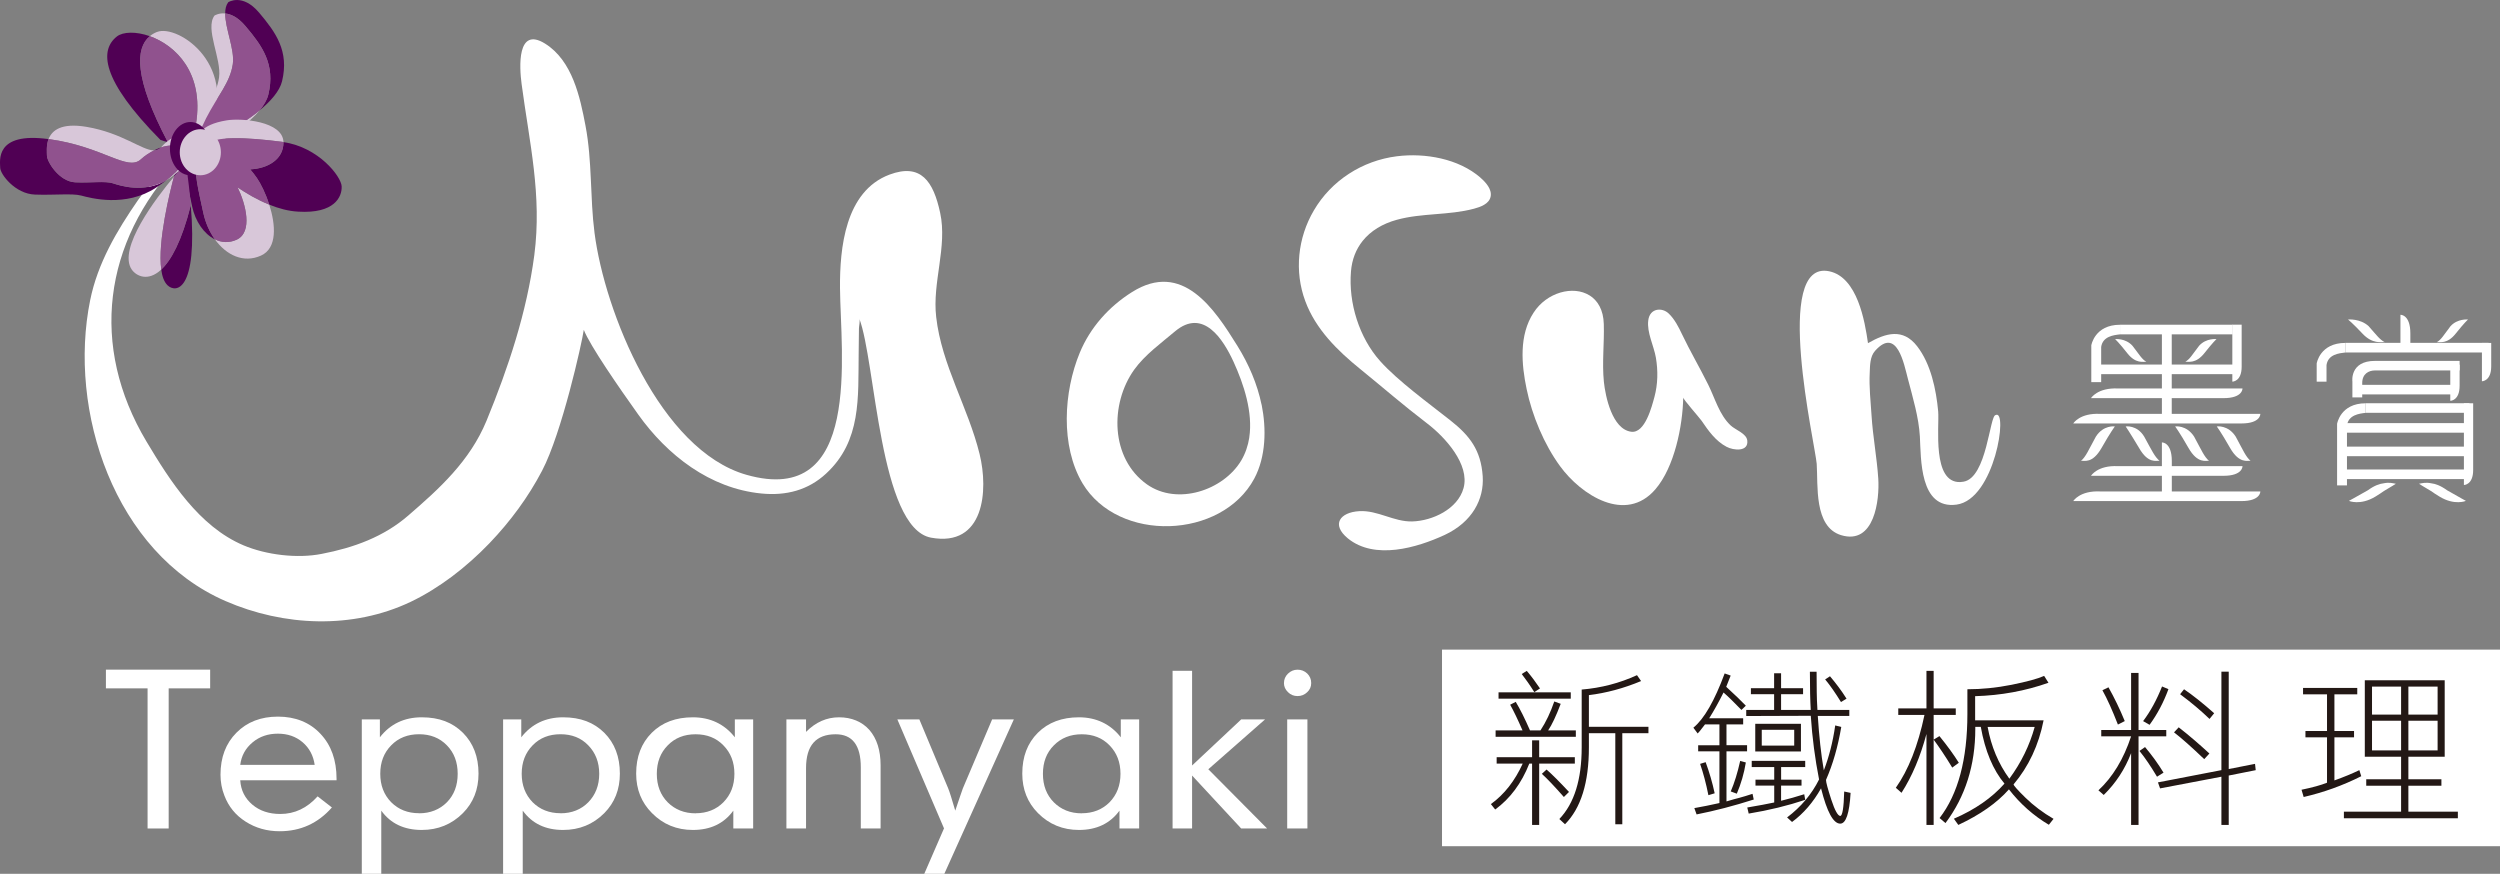 <svg width="206" height="72" viewBox="0 0 206 72" fill="none" xmlns="http://www.w3.org/2000/svg">
<rect x="0" y="0" width="206" height="72" fill="#808080" stroke="none"/>
<g clip-path="url(#clip0_244_1709)">
<path d="M12.16 68.267V56.721H8.727V55.179H17.317V56.721H13.899V68.267H12.164H12.16Z" fill="white"/>
<path d="M19.796 64.3C19.847 65.125 20.189 65.791 20.798 66.305C21.404 66.816 22.167 67.071 23.096 67.071C24.279 67.071 25.304 66.588 26.172 65.62L27.349 66.535C26.2 67.843 24.765 68.494 23.041 68.494C22.001 68.494 21.063 68.229 20.237 67.7C19.413 67.177 18.833 66.461 18.491 65.561C18.274 65.013 18.169 64.433 18.169 63.836C18.169 62.413 18.606 61.251 19.487 60.37C20.358 59.492 21.494 59.05 22.907 59.05C24.321 59.05 25.517 59.517 26.398 60.457C27.292 61.398 27.732 62.637 27.732 64.175V64.296H19.796V64.3ZM19.796 63.023H25.929C25.821 62.263 25.489 61.634 24.934 61.161C24.369 60.684 23.699 60.454 22.891 60.454C22.084 60.454 21.385 60.691 20.811 61.173C20.227 61.659 19.892 62.273 19.796 63.023Z" fill="white"/>
<path d="M29.812 72V59.28H31.302V60.753C32.154 59.657 33.309 59.106 34.752 59.106C36.194 59.106 37.285 59.529 38.147 60.383C38.996 61.236 39.43 62.353 39.43 63.745C39.43 65.059 38.999 66.14 38.147 66.999C37.221 67.927 36.089 68.388 34.752 68.388C33.3 68.388 32.18 67.859 31.417 66.797V72H29.809H29.812ZM34.532 67.015C35.457 67.015 36.226 66.707 36.823 66.109C37.419 65.501 37.713 64.72 37.713 63.761C37.713 62.802 37.419 62.023 36.823 61.416C36.226 60.8 35.457 60.501 34.532 60.501C33.606 60.501 32.831 60.8 32.234 61.416C31.631 62.03 31.334 62.808 31.334 63.758C31.334 64.707 31.631 65.486 32.234 66.103C32.828 66.7 33.593 67.009 34.532 67.009V67.015Z" fill="white"/>
<path d="M41.456 72V59.28H42.953V60.753C43.804 59.657 44.963 59.106 46.399 59.106C47.835 59.106 48.932 59.529 49.797 60.383C50.646 61.236 51.077 62.353 51.077 63.745C51.077 65.059 50.646 66.14 49.797 66.999C48.872 67.927 47.742 68.388 46.399 68.388C44.947 68.388 43.843 67.859 43.074 66.797V72H41.456ZM46.185 67.015C47.117 67.015 47.883 66.707 48.473 66.109C49.066 65.501 49.376 64.72 49.376 63.761C49.376 62.802 49.066 62.023 48.473 61.416C47.883 60.8 47.117 60.501 46.185 60.501C45.253 60.501 44.484 60.8 43.888 61.416C43.288 62.03 42.988 62.808 42.988 63.758C42.988 64.707 43.288 65.486 43.888 66.103C44.484 66.7 45.253 67.009 46.185 67.009V67.015Z" fill="white"/>
<path d="M62.056 68.267H60.426V66.797C59.654 67.859 58.543 68.388 57.095 68.388C55.758 68.388 54.641 67.927 53.722 66.999C52.854 66.13 52.42 65.044 52.42 63.745C52.42 62.353 52.851 61.236 53.703 60.383C54.561 59.529 55.684 59.106 57.095 59.106C58.505 59.106 59.692 59.654 60.55 60.753V59.28H62.06V68.267H62.056ZM57.315 67.012C58.25 67.012 59.016 66.704 59.609 66.106C60.215 65.489 60.515 64.711 60.515 63.761C60.515 62.811 60.215 62.033 59.609 61.419C59.016 60.803 58.25 60.504 57.315 60.504C56.38 60.504 55.62 60.803 55.02 61.419C54.424 62.023 54.121 62.802 54.121 63.764C54.121 64.726 54.421 65.505 55.02 66.112C55.62 66.71 56.393 67.018 57.315 67.018V67.012Z" fill="white"/>
<path d="M64.8 68.267V59.28H66.418V60.308C67.216 59.501 68.122 59.106 69.137 59.106C70.151 59.106 71.026 59.455 71.645 60.155C72.251 60.859 72.561 61.83 72.561 63.06V68.267H70.93V63.219C70.93 61.407 70.234 60.504 68.856 60.504C67.232 60.504 66.418 61.429 66.418 63.294V68.267H64.8Z" fill="white"/>
<path d="M77.791 68.27L73.942 59.28H75.755L78.132 64.966C78.244 65.234 78.435 65.847 78.713 66.797L79.118 65.598C79.223 65.271 79.306 65.062 79.338 64.966L81.751 59.28H83.54L77.813 72H76.16L77.781 68.27H77.791Z" fill="white"/>
<path d="M93.866 68.267H92.245V66.797C91.47 67.859 90.353 68.388 88.907 68.388C87.577 68.388 86.45 67.927 85.528 66.999C84.667 66.13 84.236 65.044 84.236 63.745C84.236 62.353 84.663 61.236 85.515 60.383C86.374 59.529 87.503 59.106 88.907 59.106C90.311 59.106 91.498 59.654 92.353 60.753V59.28H93.866V68.267ZM89.137 67.012C90.062 67.012 90.835 66.704 91.428 66.106C92.028 65.489 92.328 64.711 92.328 63.761C92.328 62.811 92.028 62.033 91.428 61.419C90.835 60.803 90.062 60.504 89.137 60.504C88.212 60.504 87.443 60.803 86.836 61.419C86.233 62.023 85.937 62.802 85.937 63.764C85.937 64.726 86.237 65.505 86.836 66.112C87.439 66.71 88.196 67.018 89.137 67.018V67.012Z" fill="white"/>
<path d="M96.62 68.267V55.273H98.228V63.076L102.274 59.28H104.239L99.565 63.387L104.409 68.267H102.274L98.228 63.904V68.267H96.62Z" fill="white"/>
<path d="M105.8 56.282C105.8 55.983 105.905 55.727 106.129 55.509C106.349 55.295 106.614 55.182 106.92 55.182C107.226 55.182 107.498 55.288 107.718 55.5C107.932 55.715 108.043 55.967 108.043 56.282C108.043 56.596 107.932 56.833 107.708 57.041C107.491 57.253 107.22 57.356 106.917 57.356C106.614 57.356 106.346 57.253 106.132 57.035C105.909 56.823 105.797 56.568 105.797 56.282H105.8ZM106.065 68.267V59.28H107.731V68.267H106.065Z" fill="white"/>
<path d="M206 53.529H118.822V69.727H206V53.529Z" fill="white"/>
<path d="M126.828 67.974H126.244V62.923H126.014C125.369 64.552 124.431 65.807 123.203 66.704L122.849 66.258C123.956 65.458 124.821 64.349 125.472 62.92H123.324V62.391H126.244V61.002H126.828V62.391H129.766V62.92H126.828V67.971V67.974ZM129.849 60.186V60.712H123.238V60.186H125.456C125.069 59.296 124.728 58.586 124.438 58.069L124.897 57.832C125.277 58.468 125.666 59.255 126.071 60.183H126.936C127.392 59.489 127.766 58.695 128.072 57.801L128.602 57.994C128.225 58.987 127.881 59.722 127.568 60.183H129.843L129.849 60.186ZM123.48 57.048H129.431V57.571H123.48V57.048ZM125.807 55.282C126.189 55.73 126.547 56.213 126.895 56.727L126.429 57.032C126.052 56.431 125.701 55.939 125.389 55.537L125.81 55.279L125.807 55.282ZM127.437 63.409C127.893 63.808 128.509 64.424 129.285 65.256L128.863 65.673C128.091 64.798 127.491 64.163 127.048 63.764L127.437 63.409ZM135.832 59.891V60.414H133.678V67.918H133.101V60.414H130.925V61.584C130.925 64.48 130.271 66.594 128.956 67.918L128.49 67.488C129.725 66.19 130.331 64.231 130.331 61.584V56.82C131.933 56.686 133.452 56.291 134.888 55.634L135.226 56.12C133.774 56.724 132.338 57.107 130.925 57.278V59.891H135.832Z" fill="#231815"/>
<path d="M140.497 59.685C140.373 59.838 140.274 59.971 140.197 60.071C140.134 60.164 140.031 60.286 139.888 60.438L139.534 59.962C140.427 59.233 141.279 57.739 142.112 55.491L142.607 55.668L142.24 56.593C142.961 57.253 143.503 57.776 143.857 58.15L143.494 58.499C142.871 57.854 142.383 57.375 142.019 57.063C141.621 57.854 141.234 58.558 140.836 59.187H143.637V59.688H142.262V61.407H143.959V61.908H142.262V66.037C142.693 65.903 143.037 65.813 143.293 65.748C143.573 65.67 143.95 65.564 144.409 65.411L144.508 65.881C142.871 66.404 141.301 66.812 139.799 67.108L139.613 66.588C140.038 66.504 140.379 66.436 140.647 66.392C140.986 66.327 141.33 66.252 141.681 66.171V61.911H139.929V61.41H141.681V59.691H140.494L140.497 59.685ZM140.545 62.802C140.852 63.639 141.104 64.496 141.289 65.368L140.772 65.523C140.58 64.552 140.347 63.692 140.089 62.942L140.545 62.802ZM143.857 62.827C143.711 63.733 143.458 64.589 143.114 65.399L142.613 65.215C142.91 64.524 143.174 63.686 143.391 62.699L143.857 62.827ZM143.889 58.994V58.499H146.187V57.203H144.275V56.705H146.187V55.475H146.761V56.705H148.573V57.203H146.761V58.499H149.205C149.161 57.751 149.135 56.705 149.135 55.351H149.687C149.687 56.039 149.69 56.605 149.7 57.035C149.7 57.403 149.722 57.892 149.757 58.499H152.383V58.994H149.786C149.894 60.647 150.051 62.148 150.284 63.478C150.705 62.385 151.027 61.148 151.222 59.775L151.72 59.903C151.448 61.513 151.034 62.967 150.462 64.265C150.462 64.458 150.609 65 150.9 65.897C151.19 66.784 151.445 67.233 151.637 67.233C151.815 67.233 151.927 66.567 151.962 65.221L152.489 65.333C152.393 67.021 152.106 67.868 151.637 67.868C151.066 67.868 150.542 66.903 150.054 64.96C149.406 66.112 148.612 67.034 147.664 67.731L147.256 67.357C148.401 66.492 149.282 65.449 149.891 64.228C149.559 62.54 149.33 60.797 149.208 58.981L143.892 59L143.889 58.994ZM146.761 64.244H148.446V64.732H146.761V65.984C147.383 65.829 148.021 65.654 148.669 65.445L148.749 65.906C147.323 66.383 145.778 66.763 144.093 67.04L143.975 66.538C144.926 66.38 145.663 66.236 146.196 66.124V64.736H144.652V64.247H146.196V63.204H144.342V62.693H148.749V63.204H146.764V64.247L146.761 64.244ZM144.633 61.921V59.641H148.398V61.921H144.633ZM147.843 60.136H145.169V61.438H147.843V60.136ZM150.392 55.983L150.791 55.724C151.286 56.31 151.752 56.926 152.154 57.571L151.697 57.848C151.241 57.11 150.817 56.493 150.395 55.986L150.392 55.983Z" fill="#231815"/>
<path d="M161.155 58.374V58.91H159.333V67.974H158.74V60.482C158.232 62.363 157.553 63.976 156.685 65.327L156.216 64.913C157.25 63.45 158.044 61.447 158.577 58.91H156.417V58.374H158.74V55.282H159.333V58.374H161.155ZM159.812 60.657C160.463 61.457 160.996 62.192 161.407 62.852L160.865 63.25C160.291 62.301 159.77 61.538 159.333 60.946L159.812 60.653V60.657ZM168.392 59.352C167.99 61.401 167.161 63.16 165.919 64.633C165.919 64.723 166.245 65.094 166.908 65.741C167.563 66.38 168.335 66.962 169.212 67.473L168.826 67.961C167.563 67.214 166.465 66.243 165.536 65.044C164.547 66.162 163.159 67.136 161.366 67.974L160.999 67.463C162.751 66.704 164.139 65.738 165.169 64.57C164.231 63.45 163.571 61.886 163.217 59.894H162.764V60.056C162.764 63.054 161.94 65.645 160.307 67.821L159.822 67.407C161.347 65.43 162.113 62.578 162.113 58.829V56.795C163.296 56.795 164.509 56.674 165.763 56.425C167.014 56.169 167.907 55.933 168.437 55.693L168.794 56.26C166.886 56.935 164.876 57.303 162.751 57.365V59.355H168.392V59.352ZM167.658 59.9H163.781C164.072 61.51 164.675 62.933 165.571 64.166C166.545 62.842 167.24 61.419 167.658 59.9Z" fill="#231815"/>
<path d="M175.603 55.447H176.216V60.152H178.501V60.675H176.216V67.977H175.603V62.058C175.09 63.394 174.333 64.539 173.347 65.505L172.91 65.122C174.084 64.035 174.984 62.553 175.603 60.675H173.143V60.152H175.603V55.447ZM173.74 56.637C174.218 57.487 174.672 58.421 175.08 59.417L174.515 59.704C174.059 58.53 173.634 57.583 173.239 56.876L173.74 56.633V56.637ZM176.752 61.559C177.326 62.238 177.837 62.942 178.274 63.667L177.738 64.001C177.237 63.163 176.765 62.456 176.292 61.877L176.749 61.559H176.752ZM178.679 56.786C178.284 57.867 177.763 58.85 177.125 59.725L176.592 59.42C177.199 58.617 177.716 57.664 178.153 56.565L178.679 56.786ZM183.044 55.347H183.647V63.369L185.814 62.942L185.872 63.462L183.647 63.904V67.974H183.044V64.001L177.99 64.963L177.815 64.468L183.044 63.459V55.347ZM179.525 59.931C180.351 60.572 181.19 61.295 182.055 62.089L181.628 62.553C180.603 61.575 179.783 60.84 179.139 60.345L179.525 59.931ZM179.965 56.795C180.686 57.284 181.513 57.941 182.448 58.77L182.065 59.24C181.372 58.573 180.571 57.892 179.64 57.203L179.965 56.795Z" fill="#231815"/>
<path d="M191.749 57.213H189.771V56.686H194.238V57.213H192.356V60.233H193.973V60.756H192.356V64.306C193.137 64.026 193.82 63.745 194.41 63.459L194.567 63.96C193.035 64.732 191.456 65.296 189.822 65.673L189.646 65.075C190.54 64.891 191.239 64.698 191.746 64.496V60.756H189.969V60.233H191.746V57.213H191.749ZM198.45 64.209H201.172V64.745H198.45V66.881H202.528V67.423H193.137V66.881H197.85V64.745H194.978V64.209H197.85V62.353H194.86V56.054H201.443V62.353H198.45V64.209ZM197.85 56.574H195.454V58.885H197.85V56.574ZM197.85 59.389H195.454V61.834H197.85V59.389ZM198.45 58.885H200.859V56.574H198.45V58.885ZM198.45 61.834H200.859V59.389H198.45V61.834Z" fill="#231815"/>
<path d="M200.792 28.198C201.038 28.167 201.648 28.376 202.35 27.488C203.052 26.607 203.361 26.327 203.361 26.327C203.361 26.327 202.5 26.237 201.922 26.878C201.341 27.644 201.163 27.98 200.792 28.198Z" fill="white"/>
<path d="M196.507 28.198C196.083 27.98 195.856 27.644 195.177 26.878C194.484 26.234 193.479 26.327 193.479 26.327C193.479 26.327 193.836 26.607 194.666 27.488C195.496 28.376 196.223 28.164 196.507 28.198Z" fill="white"/>
<path d="M201.657 40.411C201.096 40.003 200.674 39.863 200.308 39.819C199.883 39.729 199.554 39.819 199.325 39.863C199.465 39.959 199.554 40.003 200.308 40.457C200.489 40.597 200.726 40.731 201.01 40.915C202.26 41.681 203.192 41.273 203.192 41.273C203.192 41.273 202.777 41.049 201.657 40.408V40.411Z" fill="white"/>
<path d="M195.094 40.411C195.652 40.003 196.073 39.863 196.44 39.819C196.865 39.729 197.19 39.819 197.417 39.863C197.283 39.959 197.19 40.003 196.44 40.457C196.255 40.597 196.025 40.731 195.741 40.915C194.484 41.681 193.549 41.273 193.549 41.273C193.549 41.273 193.967 41.049 195.094 40.408V40.411Z" fill="white"/>
<path d="M193.259 29.045C192.726 29.108 191.836 29.201 191.705 30.079V31.452H190.895V29.948C190.895 29.948 191.156 28.255 193.262 28.255V29.049L193.259 29.045Z" fill="white"/>
<path d="M204.51 31.418C204.51 31.418 205.276 31.418 205.276 30.188V28.255H204.51V31.421V31.418Z" fill="white"/>
<path d="M205.065 28.251H193.259V29.045H205.065V28.251Z" fill="white"/>
<path d="M195.7 30.524C195.167 30.524 194.647 30.817 194.647 31.561V32.745H193.837V31.437C193.837 31.437 193.607 29.737 195.7 29.737V30.524Z" fill="white"/>
<path d="M201.903 33.028C201.903 33.028 202.672 33.028 202.672 31.792V30.048H201.903V33.028Z" fill="white"/>
<path d="M202.672 29.737H195.7V30.524H202.672V29.737Z" fill="white"/>
<path d="M202.213 31.711H193.996V32.499H202.213V31.711Z" fill="white"/>
<path d="M194.934 34.018C194.408 34.08 193.511 34.183 193.39 35.058V39.996H192.576V34.924C192.576 34.924 192.844 33.23 194.934 33.23V34.018Z" fill="white"/>
<path d="M203.026 39.965C203.026 39.965 203.789 39.965 203.789 38.729V33.227H203.026V39.965Z" fill="white"/>
<path d="M203.479 33.227H194.934V34.015H203.479V33.227Z" fill="white"/>
<path d="M203.428 34.865H193.026V35.653H203.428V34.865Z" fill="white"/>
<path d="M203.428 36.802H193.026V37.59H203.428V36.802Z" fill="white"/>
<path d="M203.428 38.686H193.026V39.477H203.428V38.686Z" fill="white"/>
<path d="M197.796 28.743H198.613V27.467C198.613 25.904 197.796 25.938 197.796 25.938V28.74V28.743Z" fill="white"/>
<path d="M174.531 32.01C172.831 31.929 172.298 32.807 172.298 32.807H183.217C184.819 32.807 184.781 32.01 184.781 32.01H174.531Z" fill="white"/>
<path d="M173.067 34.105C171.366 34.012 170.836 34.893 170.836 34.893H184.691C186.29 34.893 186.252 34.105 186.252 34.105H173.067Z" fill="white"/>
<path d="M180.074 29.808C180.317 29.783 180.926 29.995 181.635 29.108C182.333 28.22 182.64 27.94 182.64 27.94C182.64 27.94 181.785 27.843 181.207 28.491C180.623 29.251 180.448 29.59 180.074 29.805V29.808Z" fill="white"/>
<path d="M176.851 29.808C176.487 29.59 176.302 29.254 175.718 28.494C175.138 27.847 174.286 27.943 174.286 27.943C174.286 27.943 174.595 28.22 175.294 29.111C175.993 29.998 176.609 29.787 176.851 29.811V29.808Z" fill="white"/>
<path d="M185.45 37.973C185.221 37.932 184.519 38.247 183.756 36.905C182.987 35.559 182.662 35.139 182.662 35.139C182.662 35.139 183.59 34.993 184.222 35.977C184.851 37.132 185.052 37.639 185.45 37.976V37.973Z" fill="white"/>
<path d="M171.471 37.973C171.736 37.932 172.403 38.247 173.172 36.905C173.935 35.559 174.266 35.139 174.266 35.139C174.266 35.139 173.331 34.993 172.7 35.977C172.071 37.132 171.87 37.639 171.471 37.976V37.973Z" fill="white"/>
<path d="M177.952 37.973C177.687 37.932 177.017 38.247 176.255 36.905C175.451 35.559 175.154 35.139 175.154 35.139C175.154 35.139 176.086 34.993 176.682 35.977C177.317 37.132 177.547 37.639 177.949 37.976L177.952 37.973Z" fill="white"/>
<path d="M182.024 37.973C181.788 37.932 181.092 38.247 180.329 36.905C179.56 35.559 179.229 35.139 179.229 35.139C179.229 35.139 180.16 34.993 180.795 35.977C181.424 37.132 181.628 37.639 182.024 37.976V37.973Z" fill="white"/>
<path d="M174.691 27.551C174.158 27.613 173.265 27.713 173.137 28.588V31.487H172.323V28.457C172.323 28.457 172.594 26.76 174.691 26.76V27.554V27.551Z" fill="white"/>
<path d="M183.944 31.449C183.944 31.449 184.713 31.449 184.713 30.216V26.754H183.944V31.446V31.449Z" fill="white"/>
<path d="M183.973 26.757H174.691V27.551H183.973V26.757Z" fill="white"/>
<path d="M184.311 30.039H172.77V30.83H184.311V30.039Z" fill="white"/>
<path d="M178.951 27.093H178.14V34.569H178.951V27.093Z" fill="white"/>
<path d="M174.531 38.412C172.831 38.321 172.298 39.206 172.298 39.206H183.217C184.819 39.206 184.781 38.412 184.781 38.412H174.531Z" fill="white"/>
<path d="M178.14 40.89H178.957V37.985C178.957 36.416 178.14 36.456 178.14 36.456V40.89Z" fill="white"/>
<path d="M173.067 40.495C171.366 40.411 170.836 41.289 170.836 41.289H184.691C186.29 41.289 186.252 40.495 186.252 40.495H173.067Z" fill="white"/>
<path d="M70.809 26.259C70.885 26.439 70.777 26.878 70.777 27.081C70.761 27.766 70.77 28.451 70.754 29.136C70.703 32.741 70.994 36.328 68.071 39.022C66.597 40.392 64.781 40.862 62.758 40.666C58.482 40.255 54.966 37.487 52.592 34.158C51.006 31.938 48.606 28.469 48.105 27.177C47.952 28.261 46.29 35.696 44.669 38.785C43.52 40.977 42.059 42.955 40.339 44.754C39.379 45.754 38.345 46.676 37.234 47.513C36.181 48.298 35.026 49.026 33.836 49.593C29.05 51.869 23.376 51.614 18.584 49.528C9.41 45.545 5.577 33.825 7.431 24.73C8.044 21.703 9.611 19.035 11.372 16.488C12.195 15.286 13.529 14.14 14.707 13.339C8.507 19.969 7.371 28.516 12.074 36.388C14.008 39.623 16.395 43.378 20.058 44.932C21.931 45.726 24.499 46.04 26.513 45.639C29.158 45.128 31.622 44.237 33.657 42.466C36.204 40.264 38.712 38.001 40.09 34.669C41.893 30.278 43.405 25.729 44.028 21.018C44.669 16.07 43.626 11.779 42.981 6.925C42.796 5.552 42.582 2.149 44.908 3.59C47.167 4.998 47.799 8.006 48.246 10.363C48.804 13.277 48.61 16.257 48.989 19.193C49.825 25.686 54.388 37.088 61.501 39.122C71.07 41.849 69.255 29.108 69.216 23.727C69.194 20.467 69.628 15.768 73.291 14.389C75.888 13.417 76.916 14.946 77.471 17.546C78.074 20.342 76.808 23.272 77.142 26.122C77.589 30.079 79.778 33.576 80.719 37.415C81.46 40.411 81.106 45.112 76.715 44.303C72.455 43.506 72.155 29.774 70.809 26.259Z" fill="white"/>
<path d="M161.529 39.722C161.612 39.713 161.695 39.707 161.79 39.691C163.733 39.368 163.941 34.199 164.445 34.199C165.479 33.682 164.378 41.161 161.216 41.581C158.153 41.983 158.299 37.77 158.197 35.958C158.105 34.382 157.613 32.754 157.215 31.231C156.892 30.008 156.315 26.894 154.512 28.902C154.078 29.382 154.091 30.12 154.065 30.721C154.004 31.901 154.142 33.065 154.215 34.239C154.324 35.977 154.655 37.696 154.77 39.436C154.882 41.161 154.47 44.944 151.697 44.094C149.454 43.397 149.815 39.975 149.697 38.225C149.582 36.659 146.021 21.361 150.731 22.354C153.054 22.846 153.663 26.467 153.922 28.276C155.396 27.436 156.8 27.021 157.971 28.529C159.11 29.998 159.541 32.109 159.707 33.906C159.809 35.145 159.183 39.813 161.532 39.722H161.529Z" fill="white"/>
<path d="M130.976 24.337C131.649 24.758 132.122 25.527 132.153 26.704C132.201 28.286 132 29.877 132.16 31.465C132.284 32.645 132.836 35.366 134.409 35.575C135.558 35.731 136.117 33.464 136.327 32.704C136.611 31.639 136.627 30.552 136.445 29.469C136.282 28.507 135.686 27.389 135.817 26.399C135.941 25.377 136.965 25.309 137.508 25.841C137.983 26.29 138.337 26.987 138.583 27.513C139.263 28.939 140.064 30.3 140.762 31.708C141.318 32.829 141.669 34.174 142.607 35.058C142.99 35.419 143.912 35.718 143.976 36.297C144.091 37.247 142.846 37.126 142.265 36.814C141.362 36.338 140.766 35.485 140.21 34.669C140.006 34.382 138.698 32.91 138.698 32.76C138.653 35.111 137.974 38.489 136.407 40.314C133.95 43.176 130.277 40.784 128.551 38.415C127.23 36.612 126.244 34.236 125.794 32.059C125.366 30.017 125.159 27.607 126.368 25.763C127.447 24.088 129.63 23.497 130.979 24.344L130.976 24.337Z" fill="white"/>
<path d="M103.952 33.342C103.601 31.639 102.902 30.02 101.968 28.51C100.066 25.44 97.436 21.451 93.279 24.066C91.361 25.271 89.823 27.003 88.971 29.07C87.644 32.278 87.369 36.739 89.198 39.822C92.143 44.754 100.669 44.44 103.352 39.436C104.322 37.618 104.354 35.32 103.959 33.346L103.952 33.342ZM102.941 36.061C102.835 36.721 102.628 37.356 102.274 37.951C100.803 40.404 97.012 41.678 94.51 39.913C91.498 37.776 91.441 33.289 93.457 30.462C94.338 29.235 95.675 28.273 96.824 27.302C99.147 25.355 100.79 27.956 101.642 29.808C102.484 31.648 103.257 33.974 102.938 36.061H102.941Z" fill="white"/>
<path d="M121.987 14.635C120.184 13.072 117.434 12.586 115.111 12.876C112.249 13.23 109.69 14.89 108.263 17.337C106.933 19.592 106.642 22.36 107.555 24.811C108.407 27.121 110.203 28.89 112.102 30.425C114.096 32.044 115.577 33.349 117.616 34.906C119.064 36.011 121.132 38.272 120.596 40.221C120.117 41.955 118.024 42.923 116.362 42.967C114.856 43.005 113.515 42.03 112.006 42.12C110.42 42.21 109.667 43.213 111.062 44.362C113.276 46.162 116.741 45.141 119.042 44.079C121.314 43.017 122.3 41.133 122.175 39.243C122.029 37.088 121.103 35.893 119.501 34.632C117.769 33.261 115.162 31.371 113.72 29.749C112.003 27.831 111.103 24.96 111.32 22.366C111.4 21.376 111.738 20.532 112.284 19.85C112.947 19.019 113.921 18.434 115.098 18.11C117.179 17.54 119.387 17.752 121.458 17.197C121.987 17.057 122.692 16.808 122.823 16.22C122.964 15.6 122.412 15.008 121.987 14.641V14.635Z" fill="white"/>
<path d="M12.342 2.98C11.206 2.578 10.137 2.612 9.636 3.002C8.204 4.129 8.302 6.555 13.226 11.534C13.44 11.611 13.641 11.664 13.829 11.711C11.043 6.427 11.149 3.976 12.342 2.983V2.98Z" fill="#500054"/>
<path d="M12.939 2.631C12.719 2.718 12.521 2.834 12.342 2.98C14.464 3.74 16.829 5.994 16.149 10.219C16.149 10.219 16.245 12.25 13.829 11.708C13.852 11.739 13.864 11.773 13.88 11.817C16.494 13.648 17.074 11.362 17.074 11.362C19.959 5.437 14.646 1.959 12.939 2.634V2.631Z" fill="#D8C7D9"/>
<path d="M16.149 10.219C16.828 5.994 14.464 3.74 12.342 2.98C11.146 3.973 11.043 6.424 13.829 11.708C16.248 12.246 16.149 10.219 16.149 10.219Z" fill="#90528E"/>
<path d="M21.347 1.04C19.968 -0.589 18.807 0.184 18.807 0.184C18.622 0.43 18.555 0.747 18.555 1.109C19.001 1.152 19.588 1.395 20.217 2.139C21.599 3.765 22.716 5.306 22.109 7.797C22.004 8.233 21.742 8.666 21.388 9.098C22.307 8.339 23.041 7.507 23.239 6.704C23.845 4.207 22.722 2.672 21.347 1.037V1.04Z" fill="#500054"/>
<path d="M16.978 9.749C17.955 7.85 18.957 6.816 19.183 5.281C19.352 4.088 18.548 2.345 18.555 1.109C18.025 1.056 17.674 1.283 17.674 1.283C16.867 2.366 18.271 4.851 18.05 6.383C17.83 7.921 16.828 8.949 15.849 10.858C14.872 12.763 15.185 13.162 15.463 13.087C15.689 13.025 19.678 11.154 21.391 9.102C19.477 10.674 16.777 11.935 16.592 11.985C16.315 12.06 16.002 11.667 16.982 9.752L16.978 9.749Z" fill="#D8C7D9"/>
<path d="M20.217 2.142C19.585 1.398 19.002 1.155 18.555 1.112C18.549 2.348 19.353 4.095 19.183 5.284C18.957 6.819 17.955 7.853 16.979 9.752C15.999 11.664 16.312 12.06 16.589 11.985C16.774 11.935 19.474 10.674 21.388 9.102C21.742 8.672 22.004 8.236 22.11 7.8C22.716 5.309 21.599 3.771 20.217 2.142Z" fill="#90528E"/>
<path d="M16.226 13.296C16.142 13.308 16.063 13.318 15.983 13.33C14.968 13.473 15.418 15.043 15.833 17.017C16.095 18.241 16.806 19.28 17.703 19.72C17.253 19.097 16.918 18.328 16.742 17.496C16.353 15.669 15.948 14.118 16.226 13.296Z" fill="#500054"/>
<path d="M28.156 15.367C28.121 14.541 26.248 12.128 23.357 11.711V11.742C23.367 13.103 22.113 13.884 20.616 13.956C20.792 14.162 20.974 14.398 21.162 14.66C21.487 15.133 21.896 15.949 22.18 16.861C22.949 17.172 23.766 17.4 24.579 17.44C27.569 17.621 28.188 16.21 28.153 15.367H28.156Z" fill="#500054"/>
<path d="M17.052 13.252C16.822 12.804 16.803 12.349 17.039 11.966C17.53 11.169 20.313 11.312 23.255 11.686C23.29 11.695 23.325 11.698 23.357 11.708C23.316 9.989 19.911 9.715 18.679 9.917C16.445 10.285 16.206 11.2 15.916 12.162C15.807 12.539 15.989 12.807 16.363 13.022C16.302 13.097 16.257 13.196 16.229 13.299C16.503 13.265 16.774 13.237 17.052 13.255V13.252Z" fill="#D8C7D9"/>
<path d="M19.487 19.757C18.874 20.034 18.255 19.997 17.706 19.72C18.647 21.027 20.064 21.709 21.503 21.062C22.869 20.448 22.716 18.508 22.186 16.861C21.174 16.456 20.259 15.902 19.582 15.444C20.24 16.78 20.868 19.134 19.49 19.757H19.487Z" fill="#D8C7D9"/>
<path d="M20.616 13.953C22.112 13.881 23.363 13.097 23.357 11.739V11.708C23.325 11.698 23.29 11.695 23.255 11.686C20.313 11.312 17.527 11.169 17.039 11.966C16.803 12.349 16.822 12.807 17.052 13.252C16.771 13.234 16.5 13.262 16.228 13.296C15.951 14.118 16.356 15.669 16.745 17.496C16.918 18.328 17.256 19.094 17.706 19.72C18.255 19.994 18.874 20.031 19.486 19.757C20.865 19.134 20.236 16.78 19.579 15.444C20.255 15.902 21.171 16.456 22.183 16.861C21.899 15.949 21.487 15.13 21.165 14.66C20.976 14.395 20.795 14.158 20.619 13.956L20.616 13.953Z" fill="#90528E"/>
<path d="M15.325 13.495C15.325 13.495 15.322 13.47 15.322 13.464C14.933 13.149 14.665 13.383 14.397 14.339C14.381 14.398 14.355 14.47 14.333 14.56C14.595 14.249 14.799 14.024 14.904 13.903C15.057 13.729 15.194 13.595 15.329 13.492L15.325 13.495Z" fill="#500054"/>
<path d="M13.287 22.211C13.36 22.78 13.526 23.238 13.8 23.503C14.47 24.157 16.315 24.073 15.721 16.911C14.968 19.891 14.091 21.463 13.287 22.211Z" fill="#500054"/>
<path d="M14.33 14.563C12.891 16.279 9.668 20.489 10.855 22.211C11.225 22.743 12.192 23.238 13.287 22.211C12.971 19.916 14.011 15.756 14.33 14.563Z" fill="#D8C7D9"/>
<path d="M15.721 16.911C15.641 15.918 15.511 14.784 15.325 13.498C15.191 13.601 15.057 13.735 14.901 13.909C14.796 14.028 14.588 14.255 14.33 14.566C14.011 15.759 12.971 19.919 13.287 22.214C14.091 21.466 14.968 19.894 15.721 16.914V16.911Z" fill="#90528E"/>
<path d="M13.258 12.147C13.073 12.215 12.875 12.299 12.693 12.39C12.907 12.39 13.095 12.315 13.258 12.147Z" fill="#500054"/>
<path d="M9.298 15.102C8.682 14.906 7.514 15.077 6.196 15.024C4.875 14.962 3.867 13.33 3.867 12.816C3.867 12.586 3.8 12.01 3.998 11.462C-0.479 10.848 0.016 13.305 0.016 13.825C0.016 14.345 1.244 15.977 2.875 16.033C4.496 16.092 5.928 15.918 6.688 16.114C7.444 16.316 10.357 17.12 12.869 15.454C13.181 15.251 13.446 15.061 13.682 14.881C11.809 15.949 9.847 15.282 9.298 15.105V15.102Z" fill="#500054"/>
<path d="M11.624 13.118C11.898 12.86 12.288 12.598 12.696 12.393C11.701 12.402 10.08 10.951 7.128 10.453C5.048 10.101 4.279 10.746 4.001 11.462H4.02C8.522 12.078 10.504 14.168 11.624 13.118Z" fill="#D8C7D9"/>
<path d="M15.862 11.244C15.389 10.562 13.973 11.334 13.309 12.1C13.293 12.125 13.28 12.137 13.258 12.147C13.877 11.941 14.467 11.91 14.764 12.256C15.265 12.857 15.367 13.579 13.682 14.878C13.896 14.753 14.11 14.607 14.324 14.439C16.369 12.77 16.334 11.916 15.862 11.244Z" fill="#D8C7D9"/>
<path d="M14.764 12.256C14.471 11.91 13.877 11.941 13.258 12.147C13.095 12.315 12.907 12.39 12.693 12.39C12.285 12.598 11.899 12.857 11.621 13.115C10.501 14.162 8.52 12.075 4.017 11.459H3.998C3.797 12.007 3.867 12.586 3.867 12.813C3.867 13.327 4.876 14.959 6.197 15.021C7.511 15.074 8.679 14.903 9.298 15.099C9.847 15.276 11.809 15.943 13.682 14.874C15.37 13.576 15.265 12.854 14.764 12.253V12.256Z" fill="#90528E"/>
<path d="M17.381 12.25C17.381 13.464 16.628 14.445 15.689 14.445C14.751 14.445 14.002 13.464 14.002 12.25C14.002 11.035 14.758 10.054 15.689 10.054C16.621 10.054 17.381 11.035 17.381 12.25Z" fill="#500054"/>
<path d="M18.201 12.549C18.201 13.598 17.445 14.442 16.506 14.442C15.568 14.442 14.812 13.595 14.812 12.549C14.812 11.502 15.575 10.646 16.506 10.646C17.438 10.646 18.201 11.499 18.201 12.549Z" fill="#D8C7D9"/>
</g>
<defs>
<clipPath id="clip0_244_1709">
<rect width="206" height="72" fill="white"/>
</clipPath>
</defs>
</svg>
